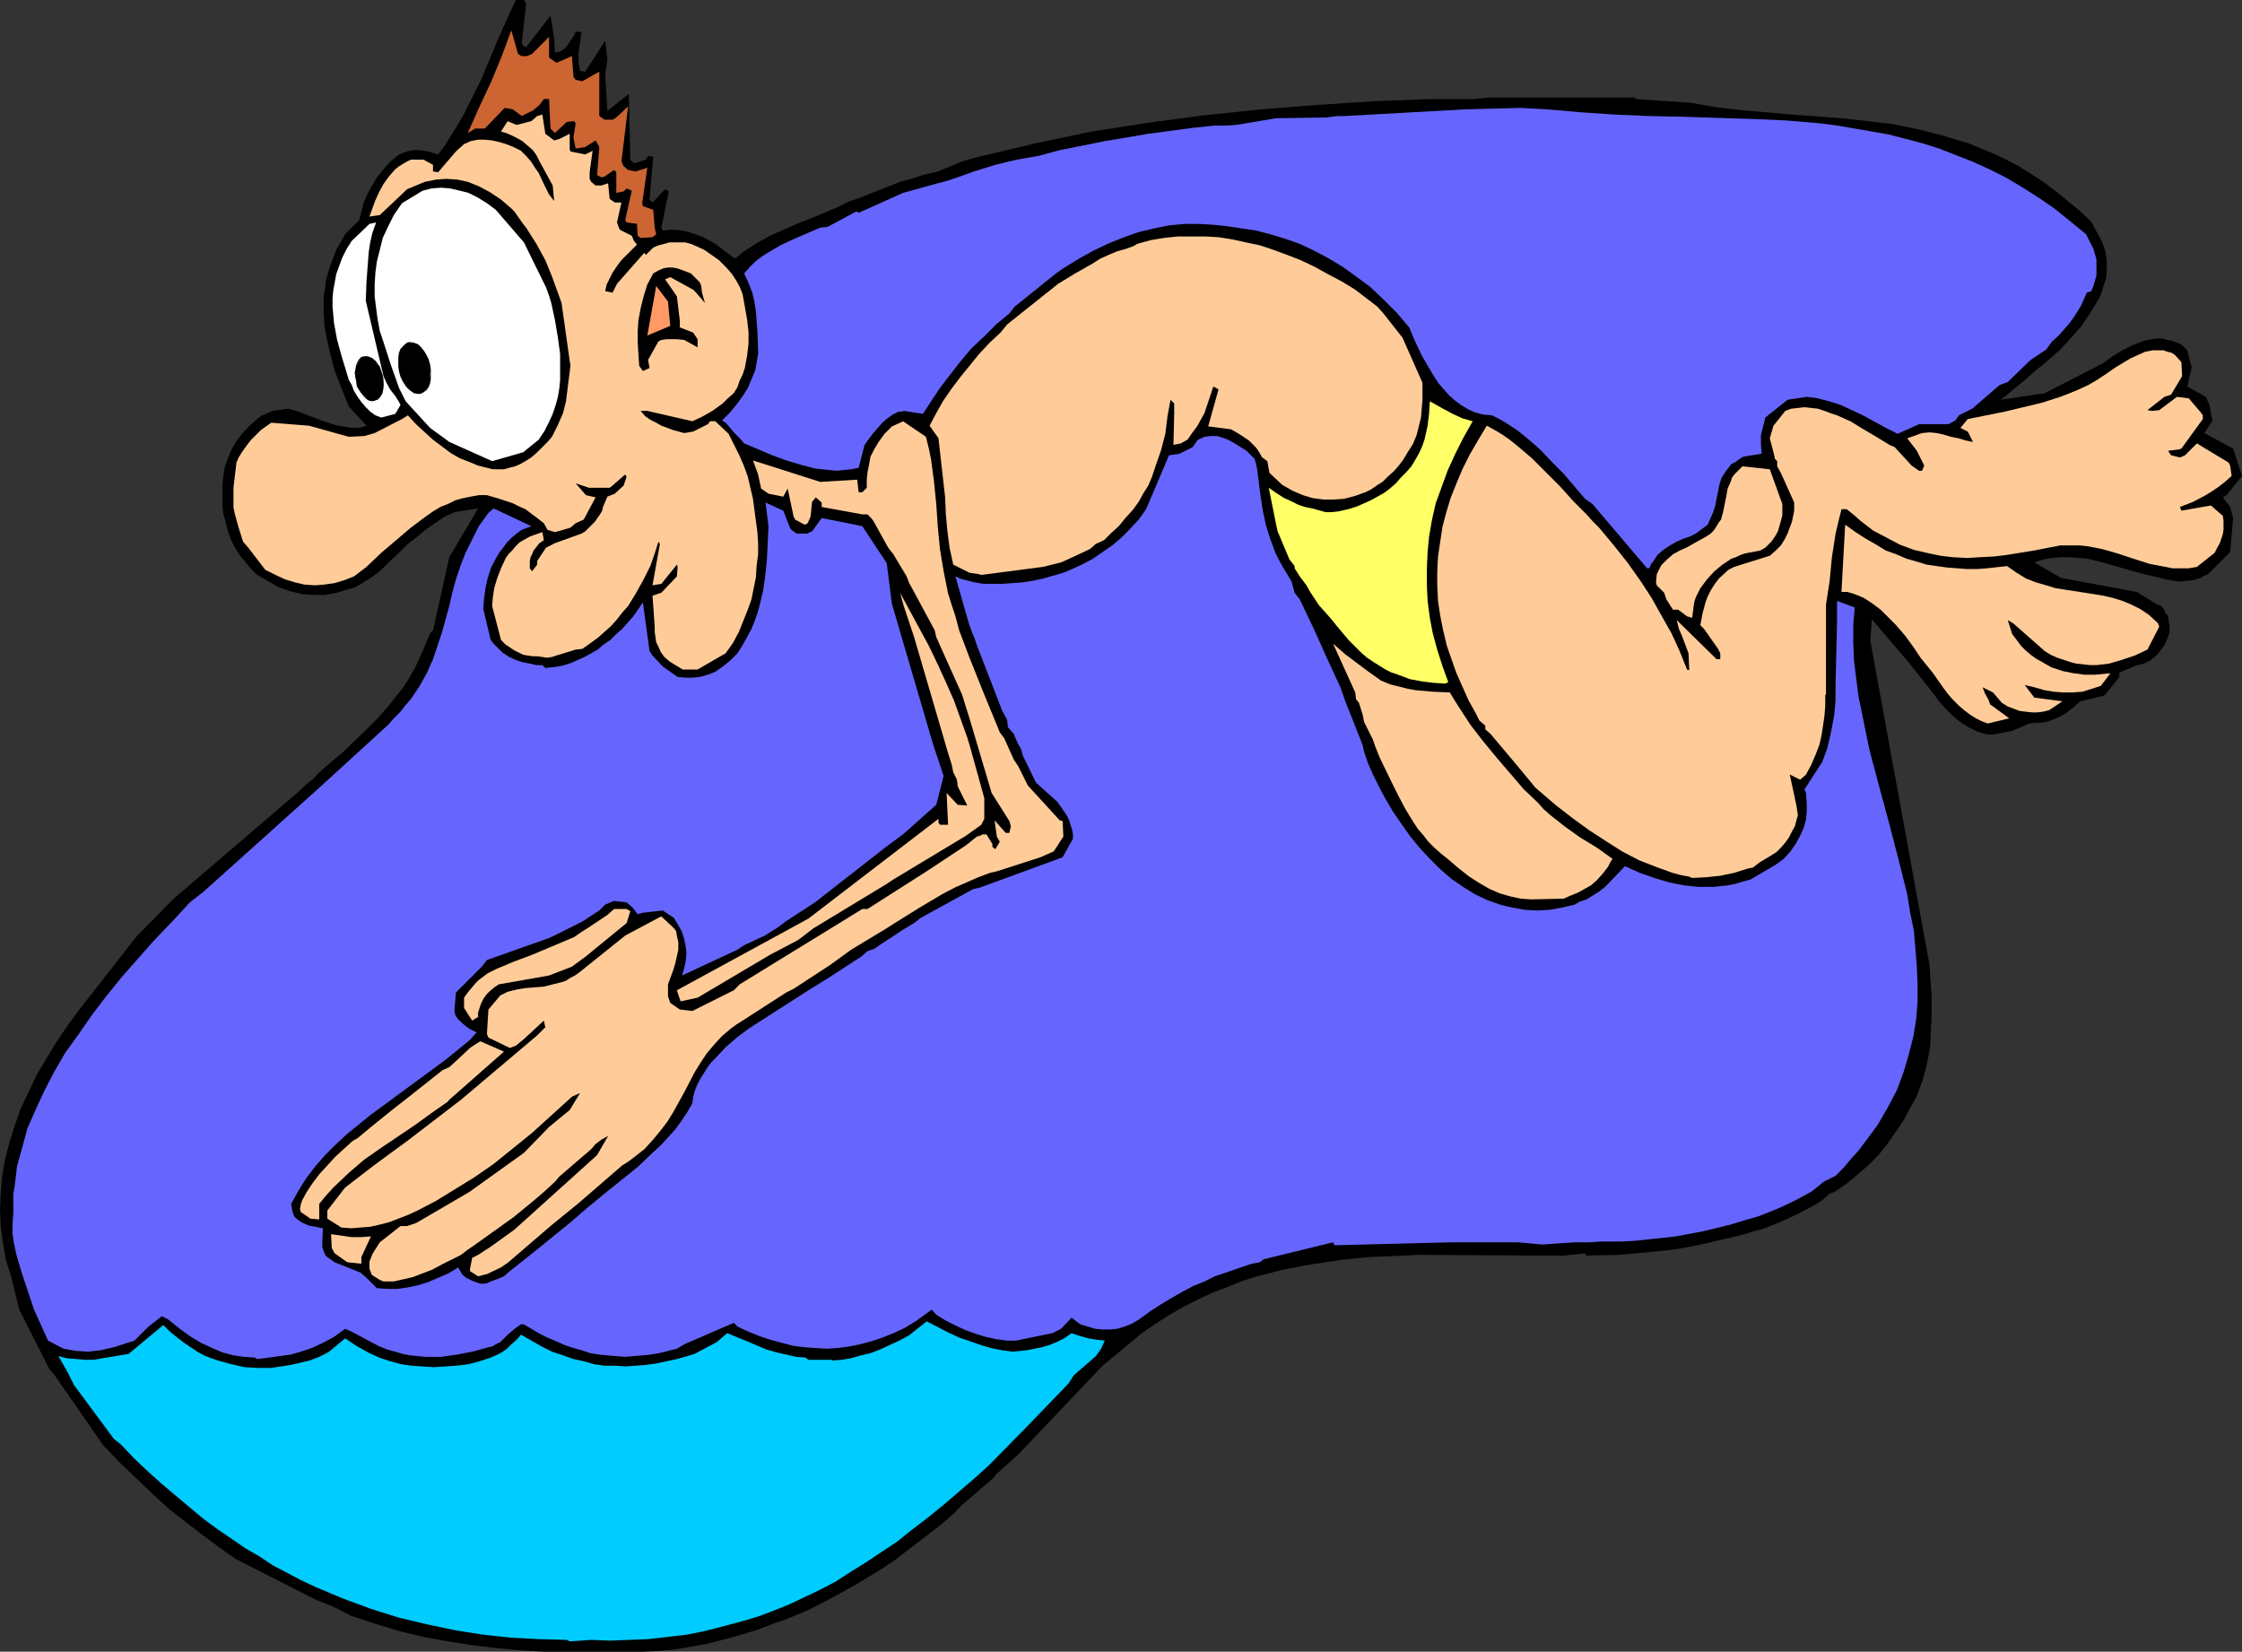<?xml version="1.0" encoding="UTF-8" standalone="no"?>
<svg
   version="1.0"
   width="129.724mm"
   height="95.564mm"
   id="svg25"
   sodipodi:docname="Diver 12.wmf"
   xmlns:inkscape="http://www.inkscape.org/namespaces/inkscape"
   xmlns:sodipodi="http://sodipodi.sourceforge.net/DTD/sodipodi-0.dtd"
   xmlns="http://www.w3.org/2000/svg"
   xmlns:svg="http://www.w3.org/2000/svg">
  <rect width="100%" height="100%" fill="#333333" stroke="none"/>
  <sodipodi:namedview
     id="namedview25"
     pagecolor="#ffffff"
     bordercolor="#000000"
     borderopacity="0.25"
     inkscape:showpageshadow="2"
     inkscape:pageopacity="0.0"
     inkscape:pagecheckerboard="0"
     inkscape:deskcolor="#d1d1d1"
     inkscape:document-units="mm" />
  <defs
     id="defs1">
    <pattern
       id="WMFhbasepattern"
       patternUnits="userSpaceOnUse"
       width="6"
       height="6"
       x="0"
       y="0" />
  </defs>
  <path
     style="fill:#000000;fill-opacity:1;fill-rule:evenodd;stroke:none"
     d="m 118.937,361.185 -5.333,-0.323 -5.171,-0.485 -5.333,-0.646 -5.171,-0.808 -5.333,-0.97 -5.333,-1.293 -5.333,-1.616 -5.333,-1.778 -3.717,-1.939 -3.717,-1.454 -17.776,-9.05 -3.394,-2.424 -3.717,-2.747 -3.555,-2.747 -3.717,-2.909 -3.555,-3.232 -3.555,-3.394 -3.717,-3.555 -3.555,-3.717 L 11.958,300.745 10.827,299.452 4.202,286.362 2.424,279.09 1.293,275.535 0.646,271.818 0.162,268.101 0,264.546 l 0.162,-3.717 0.323,-3.717 0.646,-3.717 0.97,-3.717 1.131,-3.555 1.293,-3.717 1.778,-3.717 1.778,-3.717 2.101,-3.555 2.262,-3.717 2.424,-3.555 2.747,-3.717 12.12,-15.514 8.242,-8.403 26.987,-23.109 2.262,-2.101 1.293,-0.97 1.131,-1.293 2.586,-2.262 2.747,-2.262 5.171,-5.01 2.586,-2.586 2.262,-2.586 1.616,-2.101 1.616,-1.939 1.293,-2.101 1.131,-1.939 0.97,-2.101 0.808,-1.778 1.616,-3.878 0.646,-0.646 3.555,-15.999 6.302,-10.666 -5.171,0.808 -2.101,0.97 -1.939,1.293 -2.101,1.454 -1.939,1.616 -2.101,1.616 -1.939,1.939 -2.101,1.939 -2.101,2.101 -1.778,1.293 -1.778,1.131 -1.616,0.97 -0.808,0.323 -0.808,0.162 -2.586,0.808 -2.586,0.485 h -2.586 l -2.424,-0.162 -2.586,-0.646 -2.424,-0.808 -2.586,-1.454 -2.424,-1.454 -1.131,-1.131 -0.808,-0.97 -1.616,-1.939 -1.131,-1.778 -0.97,-1.939 -0.646,-1.939 -0.485,-1.939 -0.485,-1.778 -0.162,-1.939 v -1.939 -2.101 l 0.162,-1.778 0.323,-2.101 0.646,-1.939 0.808,-1.939 1.131,-1.939 1.454,-1.939 1.778,-1.778 1.131,-0.97 0.97,-0.808 2.586,-1.131 3.394,-0.485 2.262,0.646 2.101,0.808 2.101,0.808 2.262,0.808 2.101,0.646 2.101,0.323 1.131,0.162 h 0.97 l 1.131,-0.162 0.97,-0.323 -3.878,-4.202 -3.07,-7.757 -0.808,-3.07 -0.808,-3.394 -0.646,-3.394 -0.162,-3.232 v -3.394 l 0.323,-1.616 0.162,-1.616 0.485,-1.778 0.485,-1.616 0.646,-1.616 0.646,-1.778 0.97,-1.616 0.97,-1.778 3.07,-3.07 0.485,-1.778 0.485,-1.939 0.808,-1.939 0.97,-1.778 1.131,-1.939 1.454,-1.778 1.616,-1.778 1.778,-1.454 1.293,-0.485 0.97,-0.323 1.131,-0.162 h 0.97 l 2.101,0.323 2.101,0.646 1.454,-1.939 1.293,-2.101 2.586,-4.202 2.101,-4.202 2.101,-4.202 3.555,-8.565 1.939,-4.363 L 112.797,0 v 0 h 1.778 l 0.485,0.808 -0.97,8.727 0.323,0.485 0.646,0.323 5.333,-6.949 0.808,5.171 0.162,2.909 0.97,-0.162 0.646,-0.323 0.646,-0.485 0.485,-0.646 0.97,-1.454 0.485,-0.646 0.323,-0.808 h 1.293 l -0.646,4.525 v 2.262 l 0.323,1.778 1.131,0.162 4.363,-6.787 0.485,4.04 -0.485,3.394 0.485,7.919 4.686,-3.717 0.323,14.383 0.808,0.808 2.586,-0.808 0.485,-0.808 1.131,0.162 -0.808,9.373 0.646,0.646 2.747,-2.909 0.808,0.485 -1.616,7.919 0.323,0.646 1.454,-0.162 h 1.293 l 1.616,0.162 1.293,0.323 1.454,0.485 1.454,0.485 1.454,0.808 1.454,0.808 4.04,3.07 h 0.485 l 1.778,-1.454 2.747,-1.778 2.909,-1.616 2.909,-1.293 2.909,-1.293 2.909,-1.131 5.818,-2.424 2.909,-1.454 1.616,-0.485 9.373,-3.717 2.424,-0.646 2.424,-0.808 3.394,-0.808 5.494,-2.262 3.555,-0.97 6.141,-1.454 6.141,-1.454 6.141,-1.293 6.141,-1.293 6.302,-0.97 6.141,-0.97 12.282,-1.616 12.282,-1.293 12.282,-0.97 12.443,-0.808 12.282,-0.485 h 9.534 l 3.394,-0.323 h 2.101 3.878 26.018 v 0.323 l 12.12,0.808 5.494,0.97 5.494,0.646 11.15,0.97 10.989,0.808 5.656,0.646 5.494,0.646 5.494,1.131 5.656,1.454 2.586,0.808 2.747,0.808 2.747,1.131 2.747,1.131 2.747,1.293 2.747,1.454 2.586,1.616 2.747,1.778 2.586,1.939 2.586,2.101 2.747,2.262 2.586,2.424 v 0 l 2.424,4.525 0.646,1.939 0.323,1.939 v 1.939 l -0.162,2.101 -0.646,1.939 -0.646,1.939 -1.131,1.939 -1.293,2.101 -1.778,2.586 -2.262,2.586 -2.424,2.586 -2.586,2.262 -2.747,2.262 -2.586,2.262 -2.586,2.101 -1.131,0.97 -1.293,0.97 9.696,-1.454 12.605,-6.464 2.262,-1.616 2.101,-1.293 2.262,-1.131 2.101,-0.808 1.131,-0.323 1.131,-0.162 0.97,-0.162 h 1.131 l 1.131,0.323 0.97,0.162 1.293,0.485 0.97,0.485 1.131,1.131 0.323,1.454 0.646,2.262 -0.97,4.202 4.04,2.262 0.808,1.778 0.323,1.778 0.323,1.616 -1.778,2.747 6.302,3.394 1.939,5.979 -3.394,4.202 -0.808,0.485 1.616,2.101 0.646,2.424 -0.646,7.434 -4.848,4.848 -0.808,0.323 -0.808,0.485 -1.616,0.485 -1.616,0.162 -1.454,0.162 -2.101,-0.323 -2.101,-0.485 -4.04,-0.97 -4.04,-1.131 -3.878,-1.131 -3.878,-0.97 -1.939,-0.162 -1.939,-0.162 h -1.939 l -1.939,0.162 -1.939,0.323 -1.939,0.646 5.818,3.394 16.645,3.07 4.363,2.747 0.485,0.162 0.485,0.162 0.485,0.646 0.323,0.808 0.323,0.323 0.323,0.485 0.323,2.262 v 1.293 l -0.485,1.293 -0.646,1.454 -0.97,1.293 -0.97,1.131 -1.293,0.97 -1.293,0.646 -1.454,0.323 -3.878,1.616 v 0.97 l -3.07,3.878 -0.646,0.323 -1.454,0.323 -3.394,0.808 -1.454,1.293 -1.454,1.131 -1.293,0.808 -1.454,0.646 -1.293,0.485 -1.454,0.323 h -1.293 l -1.454,0.162 -3.717,1.616 -4.202,0.808 h -0.808 l -0.97,-0.162 -1.616,-0.485 -1.939,-0.97 -1.616,-0.97 -1.778,-1.454 -1.454,-1.454 -1.616,-1.778 -1.293,-1.778 -5.656,-7.111 -7.757,-9.05 -0.323,4.687 12.928,70.783 0.485,7.111 v 3.717 l -0.162,3.555 -0.162,3.555 -0.646,3.555 -0.97,3.717 -0.646,1.778 -0.646,1.778 -1.454,2.586 -1.454,2.747 -1.778,2.586 -1.778,2.586 -1.939,2.424 -2.262,2.262 -2.424,2.101 -2.586,2.101 -2.424,1.616 -0.97,0.323 -1.616,1.454 -1.778,1.131 -3.717,1.939 -3.878,1.778 -3.717,1.454 -1.939,0.485 -1.939,0.646 -3.394,0.808 -3.394,0.808 -3.555,0.808 -3.394,0.646 -3.394,0.485 -3.394,0.323 -3.394,0.323 -3.394,0.323 -7.434,0.162 -0.162,-0.485 -4.686,0.485 h -4.363 l -27.149,-0.162 -11.312,0.485 -6.141,0.646 -6.302,0.97 -6.141,1.131 -3.07,0.808 -3.07,0.808 -3.07,0.97 -3.07,1.293 -3.07,1.131 -3.07,1.454 -3.232,1.616 -3.07,1.778 -3.07,1.939 -3.07,2.101 -8.565,7.111 -18.422,19.392 -4.686,4.202 -0.97,1.131 -6.949,5.979 -1.131,1.293 -3.394,2.909 -9.858,7.595 -2.909,1.939 -5.333,3.232 -5.494,3.07 -5.333,2.747 -2.747,1.131 -2.747,1.131 -1.616,0.485 -3.717,1.454 -3.717,1.131 -3.555,0.97 -3.717,0.97 -3.555,0.646 -3.717,0.646 -3.555,0.323 -3.555,0.162 h -7.595 -3.555 -2.424 z"
     id="path1" />
  <path
     style="fill:#00ccff;fill-opacity:1;fill-rule:evenodd;stroke:none"
     d="m 123.947,358.599 -6.141,-0.162 -6.141,-0.323 -5.979,-0.646 -6.141,-0.97 -6.141,-1.293 -6.141,-1.454 -6.141,-1.939 -6.141,-2.262 -3.07,-1.293 -3.07,-1.293 -3.07,-1.454 -3.07,-1.616 -3.07,-1.616 -2.909,-1.939 -3.07,-1.778 -3.07,-2.101 -3.07,-2.101 -3.07,-2.262 -2.909,-2.424 -3.07,-2.586 -3.07,-2.586 -3.07,-2.747 -3.07,-2.909 -2.909,-3.07 -1.454,-1.131 -8.726,-11.797 -1.454,-2.909 -1.939,-3.394 1.939,0.485 2.101,0.162 1.778,0.162 h 1.939 l 1.778,-0.323 1.939,-0.323 3.878,-0.646 7.595,-6.303 1.454,1.454 1.616,1.293 1.454,1.131 1.454,0.97 1.454,0.97 1.454,0.808 1.616,0.646 1.454,0.485 2.909,0.808 2.909,0.646 2.909,0.162 h 2.909 l 4.202,-0.646 2.101,-0.485 2.101,-0.485 2.101,-0.808 1.939,-0.97 1.778,-1.454 0.97,-0.808 0.97,-0.808 2.424,1.616 2.586,1.454 2.424,1.131 2.424,0.808 2.424,0.646 2.262,0.323 2.424,0.162 2.424,0.162 5.01,-0.323 2.586,-0.323 2.424,-0.646 2.424,-0.808 1.131,-0.485 1.293,-0.646 1.131,-0.808 0.97,-0.97 1.131,-0.97 0.97,-1.131 2.262,1.293 2.262,1.293 2.262,1.131 2.424,0.808 2.262,0.808 2.262,0.485 2.262,0.646 2.262,0.323 h 2.424 l 2.101,0.162 2.262,-0.162 2.262,-0.162 2.262,-0.323 2.262,-0.485 2.262,-0.485 2.262,-0.646 1.616,-0.485 4.848,-2.586 2.262,-1.939 4.363,1.778 4.202,1.778 2.262,0.646 2.101,0.485 2.101,0.485 2.101,0.162 0.646,0.485 h 5.171 v 0.162 l 2.101,-0.162 1.939,-0.323 2.262,-0.646 2.101,-0.485 2.101,-0.808 2.101,-0.97 2.101,-0.97 2.101,-1.131 3.878,-3.07 4.686,2.424 2.424,1.131 2.424,0.808 2.262,0.808 2.262,0.646 2.262,0.485 2.424,0.323 3.232,-0.323 1.616,-0.323 1.616,-0.323 1.616,-0.485 1.616,-0.646 1.616,-0.808 1.616,-1.131 1.939,0.646 1.778,0.485 1.939,0.323 1.616,0.162 -0.808,1.778 -1.131,1.616 -4.848,4.202 -1.131,1.778 -8.888,9.211 -8.403,8.565 -3.394,3.07 -3.394,2.909 -3.394,2.909 -3.394,2.747 -3.394,2.586 -3.232,2.586 -3.394,2.262 -3.394,2.262 -3.394,2.101 -3.232,2.101 -3.394,1.778 -3.394,1.616 -3.394,1.616 -3.232,1.293 -3.394,1.293 -3.232,0.97 -4.202,1.131 -4.363,1.131 -4.04,0.808 -4.202,0.485 -4.202,0.485 -4.202,0.162 -4.04,0.162 -4.202,-0.162 -4.686,0.323 z"
     id="path2" />
  <path
     style="fill:#6666ff;fill-opacity:1;fill-rule:evenodd;stroke:none"
     d="m 55.752,296.867 -2.424,-0.162 -2.262,-0.323 -2.424,-0.646 -2.262,-0.97 -2.424,-1.131 -2.424,-1.454 -2.424,-1.778 -2.424,-1.939 -1.293,-0.646 -2.909,2.262 -3.07,3.07 -4.525,1.454 -1.454,0.323 -1.293,0.323 -1.454,0.162 -1.293,0.162 -2.747,-0.162 -2.747,-0.485 -3.394,-1.778 -3.07,-6.787 -1.131,-3.394 -1.454,-4.363 -0.646,-2.101 -0.646,-2.262 -0.485,-2.262 -0.323,-2.101 v -2.262 l 0.162,-2.424 v -1.939 -2.101 l 0.323,-1.939 0.485,-4.202 1.131,-4.04 1.131,-4.202 1.778,-4.04 1.939,-4.202 2.101,-4.04 2.424,-4.202 2.909,-4.04 2.909,-4.202 3.07,-4.04 3.394,-4.202 3.555,-4.04 3.717,-4.202 3.878,-4.04 3.878,-4.202 2.909,-2.262 25.371,-22.786 15.029,-13.736 1.293,-1.454 1.454,-1.454 1.131,-1.454 1.131,-1.293 1.939,-2.909 1.616,-2.909 1.293,-2.909 0.97,-2.909 0.97,-2.909 0.808,-2.909 0.808,-2.909 0.646,-2.909 0.808,-2.909 0.97,-2.909 1.131,-2.909 1.454,-2.909 1.454,-2.909 2.101,-2.909 1.131,-0.97 8.242,3.878 -2.101,0.808 -1.131,0.808 -1.131,0.97 -0.97,0.97 -0.808,1.131 -0.808,0.97 -0.646,1.131 -1.131,2.101 -0.808,2.424 -0.485,2.262 -0.323,2.262 -0.162,2.262 1.616,6.787 0.646,0.808 0.646,0.646 1.293,1.293 1.454,0.97 1.454,0.646 1.454,0.485 1.616,0.323 1.454,0.323 h 1.293 l 0.646,0.646 1.293,-0.162 1.454,-0.162 1.454,-0.323 1.454,-0.485 1.454,-0.646 1.454,-0.646 1.454,-0.808 1.454,-0.808 1.293,-1.131 1.454,-0.97 1.293,-1.293 1.293,-1.131 1.293,-1.454 1.131,-1.293 1.131,-1.616 0.97,-1.454 1.454,10.666 0.646,0.97 2.262,2.424 3.232,2.262 1.616,0.162 h 1.616 l 1.616,-0.162 1.778,-0.485 1.616,-0.646 1.616,-1.131 1.616,-1.293 1.616,-1.616 1.131,-1.778 0.97,-1.778 0.97,-1.778 0.646,-1.616 0.646,-1.778 0.485,-1.778 0.808,-3.394 0.485,-3.555 0.323,-3.394 0.323,-6.949 -0.646,-5.171 3.878,1.778 1.454,3.717 0.323,0.485 1.131,0.808 h 2.424 l 0.485,-0.323 0.485,-0.162 2.101,-2.909 8.888,1.778 5.333,8.08 1.131,8.888 8.242,28.119 0.808,2.747 2.101,6.303 0.162,0.485 -1.616,6.303 -7.272,6.464 -3.717,2.747 -15.514,12.12 -6.464,4.202 -1.454,1.131 -3.07,1.939 -4.525,2.101 -1.454,0.97 -12.12,5.656 0.485,-1.616 0.323,-1.616 0.162,-1.616 -0.162,-1.454 -0.323,-1.616 -0.485,-1.616 -0.808,-1.454 -0.97,-1.616 -2.424,-1.616 -4.363,0.485 -1.131,0.323 -1.131,-1.454 -1.293,-1.131 -2.747,-0.323 -1.939,0.808 -1.293,1.293 -3.717,2.424 -6.141,3.07 -1.454,0.646 -13.251,4.687 -1.131,1.454 -5.656,5.656 -0.323,4.04 0.162,0.808 0.485,0.808 0.485,0.485 0.646,0.646 1.454,1.131 1.616,0.808 -1.616,1.778 -2.586,2.101 -2.586,2.101 -5.494,4.04 -5.494,4.04 -5.494,4.04 -2.586,2.101 -2.586,2.101 -2.424,2.262 -2.262,2.262 -2.262,2.586 -1.939,2.586 -1.616,2.586 -1.616,2.909 0.323,1.778 0.162,0.485 0.323,0.646 0.808,0.646 0.646,0.485 0.808,0.323 0.646,0.323 1.616,0.323 1.616,0.323 -0.162,4.04 0.646,1.778 0.485,0.485 1.616,1.131 5.656,2.262 1.293,1.131 2.262,2.262 2.262,0.162 h 2.262 l 2.262,-0.323 2.262,-0.485 2.101,-0.646 2.262,-0.97 2.262,-0.97 2.101,-1.293 0.97,1.616 0.808,0.646 1.293,0.646 1.293,0.485 0.646,0.162 h 0.808 l 0.646,-0.162 0.646,-0.323 1.778,-0.646 1.131,-0.485 1.293,-1.131 6.302,-5.01 6.949,-5.656 3.555,-3.07 3.717,-3.07 7.434,-5.979 3.394,-3.232 1.778,-1.616 1.454,-1.616 1.616,-1.778 1.293,-1.778 1.293,-1.939 1.131,-1.939 0.162,-1.293 0.323,-1.293 0.485,-1.293 0.646,-1.293 0.808,-1.293 0.808,-1.293 0.808,-1.131 1.131,-1.131 2.101,-2.262 2.424,-2.101 2.586,-1.939 2.747,-1.778 10.342,-6.626 4.686,-2.909 6.949,-4.525 1.293,-1.131 1.454,-0.485 1.616,-1.131 3.232,-2.101 1.454,-0.97 2.424,-1.454 1.454,-1.131 11.474,-6.303 1.454,-0.323 18.099,-6.626 2.262,-4.04 v -0.97 l -0.162,-0.97 -0.323,-0.97 -0.323,-1.131 -0.485,-0.97 -0.646,-0.97 -1.454,-2.101 -4.686,-4.202 -2.909,-5.979 -0.323,-1.293 -0.808,-1.454 -0.646,-1.454 -0.162,-0.485 -1.293,-1.454 -0.162,-1.616 -1.131,-2.101 -5.494,-14.221 -0.485,-1.454 -0.485,-1.131 -0.646,-1.778 -0.485,-1.616 -2.586,-9.05 1.131,0.485 1.131,0.323 1.939,0.485 1.939,0.323 h 1.778 2.262 l 2.262,-0.162 2.101,-0.162 2.262,-0.323 2.262,-0.485 2.262,-0.646 2.262,-0.646 2.262,-0.97 2.101,-0.97 2.101,-1.131 2.101,-1.454 2.101,-1.454 1.939,-1.616 1.939,-1.939 1.939,-2.101 1.616,-2.262 5.01,-11.797 2.262,-0.323 2.909,-1.454 1.131,-1.616 1.454,-0.646 1.293,-0.162 h 1.454 l 1.131,0.323 1.293,0.485 1.454,0.808 1.293,0.808 1.293,0.808 1.778,1.778 0.485,1.939 0.808,6.303 0.485,3.07 0.646,3.07 0.97,3.07 1.131,3.07 0.808,1.616 0.808,1.454 0.97,1.616 0.97,1.616 0.646,2.424 1.131,1.454 3.07,6.464 2.909,6.464 2.909,6.303 1.131,3.232 1.293,3.232 2.424,6.141 0.323,1.454 0.808,2.424 1.131,2.586 1.293,2.586 1.454,2.747 1.616,2.747 1.778,2.586 1.939,2.747 2.101,2.586 2.262,2.424 2.262,2.262 2.424,2.101 2.586,1.778 2.586,1.616 2.747,1.293 2.747,0.97 1.293,0.323 1.454,0.323 2.586,0.485 2.747,0.162 2.747,-0.162 2.747,-0.485 2.747,-0.646 1.131,-0.646 1.454,-0.485 1.293,-0.808 1.293,-0.808 1.293,-0.97 1.131,-1.131 3.394,-3.555 3.232,1.454 3.232,1.131 3.232,0.97 3.232,0.646 3.232,0.323 h 3.232 l 3.07,-0.323 1.616,-0.323 1.616,-0.485 1.778,-0.485 5.494,-3.232 1.778,-1.293 1.454,-1.616 1.131,-1.616 0.97,-1.778 0.808,-1.778 0.485,-1.778 0.162,-1.778 v -1.778 l -0.162,-2.262 -0.323,-0.808 3.878,-5.979 1.131,-3.07 0.808,-3.555 0.646,-3.394 0.323,-3.394 v -3.394 l 0.162,-6.787 0.162,-6.787 v -4.848 l 3.878,1.454 -0.323,3.717 v 4.04 l 0.162,3.878 0.485,3.878 0.485,3.878 0.808,3.878 0.808,4.04 0.808,3.878 2.101,7.919 2.101,7.757 2.101,8.08 1.939,7.757 0.646,4.04 0.808,3.878 0.323,3.878 0.323,4.04 0.162,3.878 v 3.878 l -0.323,3.878 -0.646,3.878 -0.97,3.717 -1.131,3.878 -1.454,3.878 -1.939,3.717 -1.131,1.939 -1.131,1.939 -1.293,1.778 -1.454,1.939 -1.454,1.939 -1.616,1.778 -1.616,1.939 -1.778,1.778 -2.586,1.293 -2.586,2.101 -3.555,1.939 -3.394,1.616 -3.555,1.454 -1.778,0.646 -1.778,0.485 -3.717,1.131 -5.979,1.454 -5.979,1.131 -5.979,0.646 -3.07,0.323 -3.07,0.162 h -2.747 -1.616 l -2.586,0.162 h -3.07 l -7.11,0.485 -5.333,-0.485 h -2.909 -1.778 -9.696 l -25.694,0.646 -0.323,-0.646 -15.19,3.717 -0.808,0.646 -1.778,0.323 -2.424,0.808 -3.232,1.131 -2.424,0.808 -2.262,1.131 -2.424,0.97 -2.424,1.293 -2.262,1.293 -2.424,1.454 -2.262,1.454 -2.424,1.778 -1.616,0.97 -1.616,0.646 -1.616,0.485 -1.616,0.162 h -1.616 l -1.616,-0.162 -1.616,-0.485 -1.616,-0.485 -1.939,-1.454 -2.262,2.424 -1.939,0.97 -7.918,1.616 h -2.101 l -2.262,-0.323 -2.262,-0.485 -2.101,-0.646 -2.262,-0.808 -2.101,-0.97 -2.262,-1.131 -2.101,-1.293 -0.97,-1.131 -3.555,2.586 -2.424,1.454 -2.424,1.131 -2.424,0.97 -2.424,0.808 -2.424,0.646 -2.424,0.485 -2.424,0.323 -2.424,0.162 -2.586,-0.162 -2.424,-0.162 -2.424,-0.323 -2.424,-0.646 -2.424,-0.646 -2.424,-0.808 -2.424,-0.97 -2.424,-1.131 -0.808,-0.808 -10.827,4.687 -1.616,0.97 -1.939,0.485 -1.939,0.485 -1.939,0.323 -1.778,0.162 -1.939,0.162 -1.778,0.162 -1.939,-0.162 -1.939,-0.162 -1.778,-0.162 -1.939,-0.323 -1.939,-0.646 -1.778,-0.485 -1.939,-0.646 -1.778,-0.808 -1.939,-0.808 -1.939,-0.97 -3.232,-1.939 h -0.646 l -0.97,0.646 -0.97,0.808 -0.97,0.808 -0.808,0.808 -0.808,0.808 -0.97,0.485 -0.808,0.485 -0.808,0.162 -3.555,0.97 -3.394,0.646 -3.394,0.485 h -3.394 l -1.616,-0.162 -1.778,-0.162 -1.616,-0.323 -1.616,-0.485 -1.778,-0.485 -1.616,-0.646 -1.616,-0.808 -1.778,-0.97 -2.747,-1.454 -1.454,-0.646 -1.293,0.97 -1.131,0.808 -2.424,1.293 -2.424,1.131 -2.424,0.808 -2.262,0.646 -2.424,0.323 -4.848,0.646 z"
     id="path3" />
  <path
     style="fill:#ffcc99;fill-opacity:1;fill-rule:evenodd;stroke:none"
     d="m 83.062,279.898 -1.778,-1.131 -0.162,-0.485 -0.323,-0.808 v -0.97 -0.646 l 0.323,-0.808 0.323,-0.808 0.485,-0.808 1.131,-1.778 4.525,-3.555 h 1.454 l 1.939,-0.646 11.635,-6.787 11.958,-8.565 5.494,-5.656 4.525,-3.717 2.262,-3.717 -1.778,0.808 -8.726,7.919 -8.403,6.787 -4.202,2.909 -4.202,2.586 -4.202,2.586 -4.04,2.101 -2.101,0.97 -2.101,0.808 -2.101,0.808 -1.939,0.485 -2.101,0.485 -2.101,0.162 -2.101,0.162 -2.101,-0.162 -3.07,-1.939 v -1.778 l 3.878,-5.01 6.302,-4.848 3.07,-2.262 4.202,-3.07 11.797,-9.05 16.645,-14.06 1.778,-1.778 -0.323,-1.454 -4.363,4.04 -1.778,1.454 -1.293,0.485 -4.686,-2.262 -0.323,-0.808 0.323,-5.333 2.586,-3.07 1.616,-0.808 1.939,-0.485 1.939,-0.323 4.04,-0.323 1.939,-0.485 1.939,-0.485 0.97,-0.323 0.97,-0.646 0.97,-0.485 1.131,-0.808 9.858,-7.919 7.272,-3.878 0.646,-0.323 2.747,2.586 0.485,0.646 0.162,0.97 0.323,1.454 v 1.616 l -0.323,1.454 -0.323,1.454 -0.485,1.616 -1.131,3.07 v 2.586 l 0.485,1.454 2.101,1.454 2.747,0.323 9.05,-4.525 1.293,-1.293 6.302,-3.878 20.523,-12.605 h 1.131 l 12.928,-8.242 8.565,-5.656 2.424,-1.939 0.646,-0.162 0.646,-0.323 h 0.808 l 1.293,2.101 v 0.646 l 0.646,0.485 0.97,-1.616 -0.646,-1.131 -0.485,-3.555 2.424,2.747 h 0.808 l 0.323,-1.454 -0.323,-1.131 -3.878,-6.141 -4.848,-16.322 -1.616,-5.171 -5.656,-12.605 -0.323,-1.454 -5.656,-10.504 -0.485,-1.293 -2.909,-4.848 -1.131,-1.454 -3.232,-5.818 -0.485,-0.646 -0.808,-0.808 h -1.131 l -8.888,-1.616 v -0.97 l -1.293,-1.131 -0.808,0.97 -0.323,3.232 -0.646,1.454 -0.646,0.323 -2.101,-1.131 -0.323,-0.646 -1.293,-6.141 -0.97,1.778 -3.232,-0.646 -1.616,-1.131 -0.646,-3.07 -1.131,-3.07 14.706,4.687 8.08,-0.485 0.323,2.747 h 0.808 l 0.97,-0.97 V 104.881 l 0.162,-1.616 0.323,-1.616 0.323,-1.778 0.808,-1.616 0.97,-1.616 1.293,-1.778 0.808,-0.808 0.808,-0.808 1.778,-0.808 0.646,-0.323 5.01,3.394 0.646,2.586 0.485,2.424 0.646,4.848 0.485,4.848 0.323,4.848 0.485,5.01 0.808,4.848 0.485,2.424 0.485,2.424 0.808,2.586 0.808,2.424 0.808,3.07 2.262,5.979 2.909,7.272 3.717,9.05 0.97,1.293 2.101,4.687 0.97,1.454 2.101,4.202 6.949,7.595 0.646,0.162 0.162,3.394 -2.101,3.232 -2.909,1.293 -9.534,3.07 -1.454,0.323 -2.586,0.97 -2.586,1.131 -2.586,1.131 -2.747,1.454 -5.171,3.07 -5.171,3.232 -1.778,1.131 -7.757,4.687 -4.686,3.394 -7.918,5.171 -1.616,0.808 -9.534,6.141 -1.293,0.808 -1.131,0.808 -2.101,1.778 -1.778,1.939 -1.616,1.939 -1.293,1.939 -1.293,2.101 -2.262,4.363 -2.424,4.363 -1.293,2.101 -1.616,2.101 -1.616,1.939 -1.778,1.939 -2.262,1.778 -1.293,0.97 -1.293,0.808 -9.534,8.242 -6.141,5.01 -9.211,7.919 -1.616,1.131 -3.07,1.454 -1.939,0.485 -1.778,-1.131 v -0.485 l 0.485,-2.424 1.293,-0.646 2.747,-1.778 5.171,-3.717 14.706,-13.252 3.394,-3.07 2.424,-4.202 -1.454,0.808 -1.293,0.97 -0.97,1.131 -6.949,5.979 -0.97,1.131 -2.262,2.101 -2.262,1.939 -4.525,3.717 -4.525,3.232 -4.525,3.232 -0.97,0.646 -1.454,1.131 -4.202,2.101 -2.101,1.131 -2.101,0.808 -2.101,0.808 -2.101,0.485 -2.101,0.485 h -2.262 z"
     id="path4" />
  <path
     style="fill:#ffcc99;fill-opacity:1;fill-rule:evenodd;stroke:none"
     d="m 75.952,276.02 -2.747,-1.939 -0.646,-1.131 -0.162,-3.07 2.262,0.323 2.262,0.323 h 2.101 l 2.101,-0.162 -2.101,4.525 v 1.454 z"
     id="path5" />
  <path
     style="fill:#ffcc99;fill-opacity:1;fill-rule:evenodd;stroke:none"
     d="m 67.872,266.485 -2.101,-1.454 -0.162,-0.646 0.162,-0.97 0.323,-0.97 0.97,-1.778 1.293,-1.939 1.454,-1.939 1.778,-1.939 1.778,-1.939 3.717,-3.394 1.131,-0.646 2.909,-2.424 5.01,-4.04 2.909,-2.262 3.878,-3.07 3.878,-3.07 1.454,-0.646 1.778,-1.616 2.747,-2.586 1.454,-0.97 0.808,-0.485 5.171,2.262 -12.12,10.666 v 0.162 l -3.717,2.586 -3.555,2.586 -7.434,5.01 -3.717,2.586 -3.394,2.909 -3.394,3.232 -1.616,1.778 -1.454,1.778 v 3.394 z"
     id="path6" />
  <path
     style="fill:#ffcc99;fill-opacity:1;fill-rule:evenodd;stroke:none"
     d="m 103.262,223.175 -1.778,-2.747 v -2.262 l 0.808,-1.131 0.808,-0.97 0.808,-0.97 0.808,-0.808 1.939,-1.454 1.939,-0.97 1.939,-0.808 1.939,-0.808 3.878,-1.454 9.211,-3.878 1.616,-1.131 1.293,-0.808 4.363,-2.909 1.454,-1.293 h 2.747 l 0.808,0.485 -0.808,2.586 -8.888,7.272 -3.07,2.262 -5.01,1.939 -10.989,1.939 -0.97,0.646 -0.97,0.808 -0.808,0.808 -0.646,0.97 -0.485,0.97 -0.323,0.97 -0.323,0.97 v 0.97 z"
     id="path7" />
  <path
     style="fill:#ffcc99;fill-opacity:1;fill-rule:evenodd;stroke:none"
     d="m 148.833,218.973 -0.808,-2.424 28.765,-15.676 28.442,-21.817 v 0.808 l 0.323,0.485 h 1.778 l -0.323,-6.949 2.424,2.586 2.101,0.162 -2.101,-4.202 -0.162,-1.454 -0.808,-1.616 -0.323,-1.616 -0.808,-2.586 -7.434,-25.372 -2.262,-6.787 -0.808,-2.909 4.202,7.757 2.101,3.878 1.939,4.04 1.778,3.878 1.778,4.04 1.454,4.04 1.454,4.04 0.808,2.747 2.909,10.504 v 4.525 l -0.646,1.293 -3.394,2.424 -15.837,9.535 -1.454,0.97 -15.998,9.696 -3.394,2.586 -6.141,3.232 -15.837,9.373 z"
     id="path8" />
  <path
     style="fill:#ffcc99;fill-opacity:1;fill-rule:evenodd;stroke:none"
     d="m 334.835,196.672 -2.262,-0.162 -2.262,-0.485 -2.262,-0.646 -2.262,-0.97 -2.262,-1.293 -2.262,-1.454 -2.262,-1.778 -2.262,-1.939 -1.616,-1.293 -1.454,-1.293 -1.293,-1.293 -1.131,-1.454 -1.131,-1.293 -0.97,-1.454 -1.778,-2.909 -1.454,-2.747 -1.454,-2.909 -2.747,-5.656 -0.97,-2.424 -0.485,-1.454 -1.939,-3.878 -0.323,-1.616 -0.808,-2.586 -0.646,-0.808 -0.162,-1.454 -4.848,-10.666 2.586,2.262 2.586,1.939 2.586,1.939 2.747,1.939 1.939,0.808 1.939,0.485 1.939,0.485 1.778,0.323 3.717,0.323 3.717,0.162 0.97,1.616 1.131,1.778 2.424,3.717 2.747,3.555 3.07,3.717 2.909,3.394 2.909,3.394 3.07,2.909 1.293,1.454 1.454,1.293 1.454,1.131 1.616,1.293 3.394,2.424 3.717,2.262 3.394,2.424 -0.485,0.808 -0.485,0.97 -1.131,1.454 -1.293,1.454 -1.293,1.131 -1.454,0.808 -1.454,0.808 -1.616,0.646 -1.454,0.646 z"
     id="path9" />
  <path
     style="fill:#ffcc99;fill-opacity:1;fill-rule:evenodd;stroke:none"
     d="m 369.256,191.662 -1.778,-0.323 -1.778,-0.485 -1.778,-0.646 -1.778,-0.646 -3.717,-1.454 -3.717,-1.939 -3.555,-2.262 -3.717,-2.424 -3.555,-2.586 -3.555,-2.747 -4.525,-3.878 -3.07,-3.717 -0.808,-0.97 -5.979,-7.111 -1.131,-0.97 v -0.808 l -1.293,-1.131 -0.808,-1.616 -1.616,-2.909 -1.293,-2.909 -1.293,-2.909 -0.97,-2.747 -1.131,-3.232 -0.808,-3.394 -0.646,-3.232 -0.485,-3.232 -0.162,-3.232 v -3.232 l 0.162,-3.232 0.485,-3.232 0.485,-3.232 0.808,-3.07 0.97,-3.232 1.293,-3.232 1.293,-3.07 1.616,-3.232 1.778,-3.07 1.939,-3.232 1.778,0.97 1.616,0.97 1.616,1.131 1.616,1.293 3.232,2.747 3.07,3.07 3.07,3.07 2.909,3.232 2.909,2.909 1.293,1.454 1.454,1.454 3.232,3.878 3.07,3.878 2.747,3.878 2.424,3.717 2.262,4.04 2.101,3.717 1.778,3.878 1.616,4.04 0.485,0.162 -0.162,-3.717 -1.454,-3.878 -0.646,-1.454 -0.485,-1.939 8.726,8.565 h 0.808 v -1.293 l -0.485,-0.97 -3.07,-4.363 -0.808,-0.808 0.485,-2.586 0.646,-2.424 0.485,-1.293 0.646,-1.293 0.808,-1.293 0.97,-1.293 2.101,-1.939 1.293,-0.646 7.757,-2.424 1.293,-1.131 1.131,-1.131 0.808,-1.293 0.646,-1.293 0.485,-1.293 0.485,-1.293 0.485,-2.424 v -1.778 l -2.909,-6.464 -0.808,-1.454 v -1.131 l -0.485,-0.485 -0.323,-1.454 -0.808,-3.07 0.808,-2.747 2.586,-3.232 1.293,-0.485 1.454,-0.162 1.454,-0.162 1.454,0.162 1.454,0.162 1.454,0.485 1.293,0.485 1.454,0.485 2.909,1.293 2.909,1.778 2.747,1.616 2.909,1.778 1.131,0.485 3.717,4.04 1.616,1.131 h 0.646 l 0.485,-1.131 -1.616,-3.232 -2.101,-2.747 1.454,-0.485 0.808,-0.323 0.97,-0.323 1.616,-0.162 1.616,0.162 1.454,0.323 1.616,0.485 0.808,0.162 0.808,0.162 1.616,0.485 1.616,0.323 -1.131,-2.262 -1.616,-0.808 1.616,-1.939 8.08,-1.616 4.04,-0.97 4.04,-0.97 4.04,-1.293 2.101,-0.808 1.939,-0.808 2.101,-0.97 1.939,-1.131 1.939,-1.293 2.101,-1.454 1.616,-0.97 1.616,-0.97 1.778,-0.808 1.454,-0.646 1.616,-0.323 h 1.616 0.808 l 0.808,0.323 0.808,0.162 0.808,0.485 1.454,1.616 0.162,3.07 -2.424,4.04 -1.454,0.485 -3.717,2.909 0.97,0.162 1.616,-0.162 3.878,-2.909 2.586,0.323 2.747,3.232 0.323,0.485 v 0.808 l -4.686,6.464 -0.485,0.162 -2.424,0.323 0.646,0.97 1.939,0.485 1.131,-0.485 2.586,-2.586 6.949,4.202 0.323,0.646 0.323,2.262 -1.454,1.293 -1.454,1.131 -1.454,0.97 -1.293,0.808 -2.747,1.454 -2.909,1.131 0.323,0.808 6.464,-1.131 2.586,2.262 0.162,0.97 v 1.131 0.97 l -0.162,0.97 -0.323,0.97 -0.323,0.97 -0.646,1.131 -0.485,0.97 -3.878,3.07 -1.778,0.323 h -1.778 -1.778 l -1.616,-0.323 -3.394,-0.646 -3.555,-1.131 -3.394,-1.131 -3.394,-0.97 -1.616,-0.323 -1.778,-0.323 -1.616,-0.162 h -1.778 -2.424 l -5.818,1.131 -5.979,0.97 -2.747,0.323 -3.07,0.162 -2.747,0.162 -3.07,-0.162 -2.747,-0.323 -3.07,-0.646 -2.747,-0.646 -3.07,-1.131 -2.747,-1.454 -3.07,-1.616 -2.747,-2.101 -1.454,-1.293 -1.616,-1.293 h -1.131 l -0.646,2.586 -0.646,2.747 -0.808,5.171 -0.485,5.171 -0.808,5.171 v 19.716 h -0.162 v 2.424 l -0.162,2.101 -0.323,2.262 -0.323,2.101 -0.485,2.101 -0.808,2.101 -0.97,2.262 -1.131,2.101 -1.293,1.131 -2.262,-1.131 1.454,6.787 0.323,2.101 -0.323,1.131 -0.323,1.293 -0.646,1.131 -0.646,1.293 -0.808,1.131 -0.97,1.131 -0.97,0.97 -1.293,0.808 -2.424,1.454 -1.454,1.131 -0.97,0.162 -3.07,0.97 -3.07,0.646 -3.07,0.323 -3.07,0.162 z"
     id="path10" />
  <path
     style="fill:#ffcc99;fill-opacity:1;fill-rule:evenodd;stroke:none"
     d="m 434.704,158.21 -1.293,-0.485 -1.293,-0.646 -1.293,-0.808 -1.293,-0.97 -1.293,-1.131 -1.131,-1.131 -1.131,-1.293 -0.97,-1.293 -2.262,-3.232 -2.747,-3.394 -1.616,-2.424 -1.778,-2.424 -2.101,-2.424 -2.101,-2.101 -1.131,-1.131 -1.293,-0.97 -1.131,-0.808 -1.293,-0.808 -1.131,-0.485 -1.293,-0.485 -1.131,-0.323 h -1.293 l 0.808,-14.706 2.262,1.616 2.262,1.454 2.262,1.293 2.101,1.293 2.262,0.808 2.262,0.97 2.262,0.646 2.101,0.646 2.262,0.323 2.262,0.323 2.262,0.162 2.101,0.162 h 2.262 l 2.101,-0.162 4.363,-0.485 2.101,1.454 2.101,1.293 2.101,0.808 2.262,0.646 2.101,0.646 2.101,0.323 4.202,0.646 4.04,0.646 2.101,0.485 2.101,0.646 1.939,0.808 1.939,0.97 1.939,1.293 1.939,1.778 0.323,0.808 -2.586,5.01 -2.747,1.293 -2.909,0.97 -2.747,0.808 -2.747,0.323 h -1.454 l -1.454,-0.162 -1.454,-0.162 -1.293,-0.323 -1.454,-0.485 -1.454,-0.485 -1.454,-0.646 -1.293,-0.808 -6.787,-5.979 -1.293,-0.808 0.97,3.07 0.97,1.293 0.97,1.293 0.97,0.97 1.131,0.97 1.131,0.808 1.131,0.646 1.131,0.646 1.131,0.646 2.424,0.808 2.424,0.485 2.424,0.323 h 2.262 l 3.394,-0.323 -2.101,2.747 -1.939,0.646 -2.101,0.646 -2.101,0.162 h -2.101 l -2.101,-0.162 -1.939,-0.323 -2.262,-0.646 -2.101,-0.485 2.101,2.747 6.141,0.808 -2.909,1.939 -1.293,0.323 -1.293,0.162 h -1.131 l -1.454,-0.162 -1.293,-0.162 -1.293,-0.485 -1.293,-0.485 -1.293,-0.808 -1.939,-2.262 -2.262,-1.131 0.485,1.293 0.808,1.454 0.323,0.97 4.202,3.07 z"
     id="path11" />
  <path
     style="fill:#ffff66;fill-opacity:1;fill-rule:evenodd;stroke:none"
     d="m 316.089,149.484 -2.586,-0.162 -2.586,-0.323 -2.586,-0.485 -2.586,-0.97 -1.454,-0.485 -1.293,-0.646 -1.293,-0.808 -1.293,-0.808 -1.454,-0.97 -1.293,-1.131 -1.293,-1.293 -1.454,-1.454 -2.586,-3.07 -1.293,-1.616 -1.293,-1.454 -1.293,-1.454 -0.97,-1.454 -0.97,-1.454 -0.808,-1.454 -1.454,-1.939 -1.131,-1.778 v -0.485 l -1.131,-1.454 -2.586,-6.141 -0.323,-1.454 -1.616,-8.08 1.616,1.131 1.778,1.131 1.454,0.646 1.616,0.808 1.454,0.485 1.616,0.323 2.909,0.808 h 1.293 l 1.454,-0.162 1.454,-0.323 1.293,-0.323 1.454,-0.485 1.454,-0.646 1.454,-0.646 1.454,-0.808 1.454,-0.808 1.293,-0.97 1.293,-1.131 1.131,-1.293 1.131,-1.131 1.131,-1.293 0.97,-1.616 0.808,-1.454 0.646,-1.454 0.485,-1.454 0.646,-2.909 0.323,-2.747 0.162,-2.586 1.454,0.808 1.131,0.646 2.424,1.293 2.101,0.97 2.262,0.646 -2.101,3.717 -1.778,3.555 -1.616,3.555 -1.293,3.555 -1.293,3.555 -0.808,3.555 -0.646,3.717 -0.323,3.394 -0.162,3.555 v 3.717 l 0.162,3.394 0.485,3.717 0.646,3.394 0.97,3.555 1.131,3.555 1.293,3.555 z"
     id="path12" />
  <path
     style="fill:#ffcc99;fill-opacity:1;fill-rule:evenodd;stroke:none"
     d="m 150.773,146.413 h -1.454 l -1.616,-0.97 -1.293,-0.808 -1.131,-0.97 -0.808,-1.131 -0.485,-1.131 -0.485,-0.97 -0.162,-1.131 -0.162,-1.131 v -1.131 l -0.485,-6.787 1.939,-0.646 3.394,-3.555 0.162,-2.101 -0.162,-0.485 -3.394,4.202 -1.939,0.323 1.616,-9.05 -0.323,-0.485 -0.808,2.586 -0.97,2.747 -1.454,2.909 -1.616,2.909 -1.778,2.909 -1.293,1.454 -1.131,1.454 -1.293,1.454 -1.454,1.293 -1.454,1.293 -1.778,1.293 -1.616,1.131 -1.454,0.162 -2.101,0.646 -2.101,0.646 -0.97,0.323 -1.131,0.162 -0.97,-0.162 -1.131,-0.162 h -0.97 l -1.131,-0.162 -0.97,-0.162 -0.97,-0.485 -0.97,-0.485 -0.97,-0.646 -0.97,-0.646 -0.97,-0.97 -1.939,-7.434 0.162,-1.939 0.323,-2.101 0.646,-2.101 0.808,-2.101 0.97,-2.101 0.646,-0.97 0.808,-0.808 0.808,-0.97 0.808,-0.808 1.131,-0.646 1.131,-0.646 2.747,-0.97 0.323,1.778 -0.97,0.646 -0.646,0.808 -0.646,0.808 -0.323,0.808 -0.323,0.646 -0.162,0.808 v 1.616 l 0.485,0.646 1.131,-1.454 v -0.808 l 1.939,-2.909 1.939,-0.97 5.818,-2.101 0.808,-0.485 0.646,-0.646 1.454,-1.454 1.131,-1.616 0.485,-0.808 0.162,-0.808 0.97,-2.262 1.616,-0.646 1.939,-1.778 0.646,-1.939 -0.323,-0.485 -2.747,2.424 -0.646,0.485 h -4.525 l -2.909,-0.97 2.262,2.586 2.101,0.485 -2.586,4.848 -1.778,0.808 -1.131,0.97 -2.747,0.808 -0.646,0.162 -1.616,-0.485 -0.808,-1.454 -1.454,-1.131 -1.293,-0.97 -1.293,-0.97 -1.454,-0.646 -1.293,-0.646 -2.909,-0.97 -2.747,-0.808 h -1.778 l -1.778,0.323 -1.616,0.323 -1.778,0.485 -1.616,0.808 -1.616,0.646 -1.616,0.97 -1.616,1.131 -3.232,2.424 -3.232,2.747 -3.232,2.747 -3.232,3.07 -2.747,2.101 -2.101,0.808 -2.101,0.646 -2.262,0.323 -2.101,0.162 -2.262,-0.162 -2.101,-0.485 -2.101,-0.646 -2.101,-0.97 -2.262,-1.131 -3.717,-4.848 -1.131,-1.293 -0.97,-3.07 -0.808,-2.909 -0.323,-1.454 v -1.454 -1.454 -1.454 l 0.646,-5.495 0.485,-1.131 0.808,-1.293 0.808,-1.131 0.97,-1.293 1.131,-1.131 1.131,-1.131 1.131,-0.808 1.131,-0.808 8.242,0.646 8.726,2.424 3.394,-0.162 2.262,-0.646 5.979,-3.07 1.293,-0.808 1.778,1.939 v 0 l 1.939,1.778 1.778,1.616 1.939,1.454 1.939,1.454 1.939,1.131 2.101,0.808 1.939,0.808 1.939,0.485 1.293,0.323 h 1.131 1.293 l 1.131,-0.323 1.293,-0.323 1.131,-0.485 1.131,-0.646 1.293,-0.808 1.293,-1.131 1.131,-1.131 1.131,-1.131 0.97,-1.131 0.646,-1.293 0.646,-1.293 1.131,-2.586 0.646,-2.586 0.323,-2.586 0.323,-2.586 0.323,-2.586 -1.939,-13.736 -0.808,-2.262 -1.293,-3.555 -1.454,-3.555 -1.939,-3.555 -1.131,-1.778 -1.131,-1.778 -0.646,-0.808 -1.939,-2.747 -0.646,-0.646 -1.131,-0.97 -1.131,-0.97 -2.424,-1.616 -2.424,-1.293 -2.424,-0.97 -2.262,-0.485 -2.424,-0.162 -2.262,0.162 -2.424,0.485 -3.878,1.616 -5.979,5.656 -2.262,0.323 0.646,-1.778 0.646,-1.778 0.808,-1.778 0.97,-1.778 1.293,-1.778 1.293,-1.454 0.808,-0.646 0.808,-0.485 0.808,-0.485 0.97,-0.485 h 2.747 l 2.101,1.131 v 1.454 l 1.131,0.162 3.878,-4.525 1.778,-1.616 1.454,-0.646 1.616,-0.323 h 1.454 l 1.616,0.162 1.454,0.323 1.616,0.485 1.616,0.646 1.616,0.808 1.293,1.293 0.97,1.131 0.808,1.293 0.808,1.131 1.131,2.424 1.131,2.262 1.131,1.454 -0.323,-3.394 -2.909,-5.333 -0.646,-1.293 -0.808,-1.131 -1.131,-0.97 -1.131,-0.97 -1.131,-0.646 -1.293,-0.646 -1.131,-0.485 -1.131,-0.323 1.454,-2.262 1.939,0.808 3.232,-0.808 1.293,-1.131 1.131,-0.323 0.646,4.202 1.939,1.454 1.131,-0.323 2.262,-1.131 v 3.394 l 0.162,0.485 3.232,0.646 1.616,-0.808 -0.646,4.687 v 1.454 l 0.323,0.646 0.97,0.808 h 1.293 l 1.454,-0.485 0.323,3.394 1.131,0.808 h 1.454 l -0.97,4.363 0.323,0.97 0.323,0.646 2.586,1.293 0.485,1.131 0.646,0.808 -2.262,2.262 -1.131,1.131 -0.97,1.293 -0.97,1.454 -0.646,1.293 -0.646,1.293 -0.323,1.454 1.616,0.323 0.97,-1.939 5.979,-6.787 0.323,0.485 1.616,-1.616 1.131,-0.485 1.293,-0.323 1.131,-0.323 h 1.131 1.131 1.131 l 1.293,0.323 1.131,0.485 1.778,0.808 1.616,1.131 1.616,1.131 1.454,1.454 1.293,1.454 0.97,1.454 0.808,1.454 0.646,1.616 0.485,2.747 0.485,2.747 0.323,2.747 v 2.586 l -0.323,2.747 -0.485,2.586 -0.485,1.454 -0.646,1.293 -0.485,1.454 -0.808,1.293 -1.293,1.131 -1.131,1.131 -1.131,0.808 -1.131,0.808 -2.262,1.293 -2.101,0.97 -9.858,-2.262 h -1.454 l 0.97,1.131 1.131,0.808 1.293,0.646 1.131,0.646 2.586,0.97 2.424,0.646 1.939,-0.323 3.232,-1.616 0.485,-0.646 h 1.131 l 2.909,2.747 2.424,4.848 0.97,2.262 0.808,2.262 1.131,4.848 0.323,2.424 0.323,2.424 0.323,2.424 0.162,2.424 v 2.424 l -0.323,2.424 -0.162,2.586 -0.485,2.424 -0.485,2.424 -0.808,2.262 -0.97,2.424 -0.97,2.424 -1.293,2.424 -1.616,2.262 -6.141,3.555 z"
     id="path13" />
  <path
     style="fill:#ffcc99;fill-opacity:1;fill-rule:evenodd;stroke:none"
     d="m 368.932,134.778 -1.939,-1.454 h -1.131 l -1.454,-2.262 -0.485,-1.454 -1.616,-1.616 -0.162,-0.646 0.162,-1.778 0.485,-0.97 0.485,-0.97 0.646,-0.646 0.646,-0.646 1.293,-1.131 1.454,-0.808 1.454,-0.646 1.454,-0.808 1.454,-0.808 1.454,-0.808 0.97,-0.646 0.646,-0.646 0.646,-0.97 0.485,-0.808 0.485,-0.646 0.485,-1.778 0.646,-3.232 0.323,-1.778 0.646,-1.454 0.323,-0.97 0.485,-0.646 1.778,-1.778 5.979,0.646 2.747,7.595 v 2.424 l -0.323,1.293 -0.323,1.131 -0.323,1.131 -0.646,1.131 -0.808,1.131 -1.293,1.293 -1.131,0.646 -2.586,0.485 -0.808,0.162 -0.97,0.323 -0.97,0.485 -0.97,0.323 -1.939,1.293 -1.778,1.454 -1.616,1.778 -1.454,1.939 -0.485,0.97 -0.485,0.97 -0.323,0.97 -0.162,0.97 -0.323,2.586 z"
     id="path14" />
  <path
     style="fill:#ffcc99;fill-opacity:1;fill-rule:evenodd;stroke:none"
     d="m 214.12,125.566 -2.101,-0.323 -3.555,-1.778 v 0 l -0.808,-3.717 -0.485,-3.717 -0.323,-3.555 -0.162,-3.717 -1.454,-12.928 -1.939,-2.747 1.454,-2.747 1.454,-2.586 1.778,-2.586 1.939,-2.586 2.101,-2.586 2.101,-2.586 2.262,-2.424 2.424,-2.262 1.454,-1.778 11.15,-8.888 3.717,-2.262 3.717,-2.101 1.778,-1.131 1.778,-0.808 1.939,-0.808 1.778,-0.485 1.778,-0.646 0.808,-0.485 2.909,-0.808 2.909,-0.485 3.07,-0.323 h 2.909 3.07 l 2.909,0.162 3.07,0.485 2.909,0.646 3.07,0.646 2.909,0.97 3.07,1.131 2.909,1.131 3.07,1.454 2.909,1.616 3.07,1.616 2.909,1.778 4.848,3.717 1.293,1.454 4.202,5.333 4.363,9.858 v 3.878 l -0.162,1.778 -0.162,1.939 -0.485,1.939 -0.485,1.939 -0.808,1.939 -1.131,1.778 -0.97,1.616 -0.97,1.293 -1.131,1.293 -1.293,1.131 -1.131,1.131 -1.293,0.808 -1.131,0.808 -1.293,0.646 -2.262,0.808 -2.424,0.646 -2.262,0.162 h -2.262 l -2.424,-0.323 -2.101,-0.646 -2.262,-0.97 -2.262,-1.293 -2.747,-2.586 -0.485,-2.586 -1.131,-0.808 -0.646,-1.131 -0.646,-0.97 -0.808,-0.808 -0.808,-0.808 -1.939,-1.293 -1.939,-1.131 -5.01,-0.646 2.262,-8.08 -1.131,-0.646 -0.97,2.909 -0.97,2.909 -0.808,1.454 -0.808,1.454 -0.97,1.293 -1.131,1.616 -1.454,0.808 -1.616,0.323 0.162,-6.787 v -2.262 l -0.808,-0.808 -0.646,3.555 -0.485,3.878 -0.97,3.717 -1.293,3.717 -0.646,1.939 -0.808,1.939 -1.131,1.778 -0.97,1.778 -1.293,1.778 -1.616,1.778 -1.454,1.778 -1.778,1.616 -1.454,1.454 -1.778,0.808 -1.293,1.131 -4.848,2.262 -1.454,0.646 -3.878,0.97 -13.574,1.778 z"
     id="path15" />
  <path
     style="fill:#6666ff;fill-opacity:1;fill-rule:evenodd;stroke:none"
     d="m 360.206,124.273 -11.958,-14.06 -1.616,-1.131 -4.686,-5.495 -2.586,-2.586 -2.424,-2.586 -2.586,-2.262 -2.586,-2.101 -2.747,-1.778 -1.454,-0.808 -1.293,-0.646 -1.939,-0.162 -1.778,-0.485 -1.454,-0.646 -1.616,-0.97 -1.293,-0.97 -1.293,-1.131 -1.131,-1.293 -1.131,-1.293 -0.97,-1.454 -0.97,-1.616 -1.778,-3.07 -1.454,-3.07 -1.293,-3.07 -2.747,-3.232 -2.909,-2.909 -2.909,-2.747 -3.07,-2.262 -2.909,-2.101 -3.232,-1.939 -3.07,-1.616 -3.07,-1.454 -3.232,-1.131 -3.232,-0.97 -3.07,-0.808 -3.232,-0.485 -3.232,-0.485 -3.07,-0.323 -3.07,-0.162 h -3.07 l -3.394,0.323 -3.232,0.646 -3.394,0.808 -3.232,1.131 -3.232,1.293 -3.394,1.616 -3.232,1.778 -3.394,2.101 -1.616,1.131 -9.05,7.272 -1.131,1.454 -2.909,2.424 -2.747,2.747 -2.747,2.586 -2.424,2.909 -2.262,2.909 -2.101,2.747 -1.939,2.909 -1.778,2.747 -4.202,-0.646 -0.485,0.162 h -0.646 l -1.293,0.646 -1.131,0.808 -1.131,0.97 -1.131,1.293 -0.97,1.131 -0.97,1.293 -0.808,1.131 -1.293,5.01 -1.616,0.323 -1.616,0.162 -1.616,0.162 -1.616,-0.162 -3.07,-0.323 -3.07,-0.808 -3.232,-0.97 -3.07,-1.131 -6.141,-2.586 -0.97,-1.131 -1.131,-1.131 -1.939,-2.262 -0.808,-0.485 1.778,-1.778 1.454,-1.778 1.293,-1.778 1.131,-1.778 0.808,-1.939 0.808,-1.939 0.323,-1.778 0.323,-1.939 -0.162,-4.525 -0.162,-2.262 -0.162,-2.262 -0.323,-2.101 -0.485,-2.101 -0.808,-2.101 -0.97,-2.101 1.293,-1.454 1.131,-1.131 1.454,-1.131 1.293,-0.808 2.747,-1.616 2.747,-1.293 5.979,-2.586 1.616,-0.162 6.302,-3.394 0.485,0.323 9.696,-4.363 7.595,-2.101 1.293,-0.323 2.101,-0.646 4.525,-1.616 4.686,-1.454 4.686,-1.131 4.686,-0.808 4.848,-1.293 4.848,-0.97 4.848,-0.97 4.848,-0.808 4.686,-0.808 4.848,-0.646 4.848,-0.646 4.686,-0.485 h 2.586 l 2.262,-0.162 8.726,-1.454 10.989,-0.162 2.424,-0.323 h 1.616 l 26.179,-1.454 12.443,-0.323 5.656,0.323 7.434,0.646 7.272,0.485 7.434,0.323 7.595,0.162 15.029,0.485 7.434,0.323 7.595,0.646 3.717,0.485 3.717,0.646 3.717,0.646 3.717,0.646 3.717,0.97 3.717,0.97 3.555,1.131 3.717,1.454 3.717,1.454 3.555,1.616 3.555,1.778 3.555,2.101 3.555,2.262 3.555,2.424 3.394,2.747 3.555,2.909 1.616,3.232 0.323,1.131 0.323,1.131 v 1.131 1.293 1.131 l -0.323,1.131 -0.323,1.131 -0.485,1.131 -0.97,0.323 -0.646,1.454 -0.646,1.454 -0.808,1.293 -0.808,1.293 -0.97,1.293 -1.131,1.293 -1.131,1.293 -1.454,1.293 -1.293,1.778 -3.394,2.262 -5.01,4.848 -1.778,0.646 -5.979,5.171 -2.909,1.454 -0.808,1.131 -1.454,0.808 h -6.464 l -4.686,2.101 -2.586,-1.293 -5.01,-2.747 -2.424,-1.131 -2.424,-1.131 -2.586,-0.808 -2.424,-0.646 -2.424,-0.323 -4.202,0.646 -4.848,3.878 -0.485,1.939 -0.485,1.939 v 1.939 l 0.162,2.101 -4.04,0.646 -0.808,0.485 -0.808,0.646 -0.97,0.485 -0.485,0.646 -0.646,0.808 -0.97,1.454 -0.485,1.454 -0.646,3.232 -0.323,1.616 -0.485,1.454 -1.131,2.586 -2.586,1.939 -1.293,0.646 -1.454,0.485 -1.454,0.646 -1.454,0.808 -1.454,0.97 -1.293,1.131 -0.97,1.454 -0.485,0.646 -0.323,0.808 z"
     id="path16" />
  <path
     style="fill:#ffffff;fill-opacity:1;fill-rule:evenodd;stroke:none"
     d="M 107.625,100.841 98.253,96.639 94.051,93.569 88.718,87.751 87.264,84.842 85.486,79.832 83.87,74.823 l -0.808,-2.424 -0.485,-2.586 -0.323,-2.424 -0.323,-2.586 v -2.586 l 0.162,-2.586 0.323,-2.424 0.646,-2.586 0.646,-2.586 1.131,-2.424 1.293,-2.586 1.778,-2.586 4.525,-2.747 1.939,-0.485 2.101,-0.162 1.939,0.162 2.101,0.485 1.939,0.485 1.939,0.97 2.101,1.293 1.939,1.454 6.141,7.111 4.848,9.858 0.646,1.778 0.485,1.616 0.808,3.717 0.646,3.878 0.485,3.555 v 3.717 1.939 l -0.162,1.778 -0.323,1.939 -0.485,1.778 -0.646,1.939 -0.808,1.778 -0.97,1.939 -1.293,1.939 -3.394,2.747 z"
     id="path17" />
  <path
     style="fill:#ffffff;fill-opacity:1;fill-rule:evenodd;stroke:none"
     d="m 83.386,91.306 -1.293,-0.485 -1.131,-0.808 -0.97,-0.97 -0.97,-1.131 -0.808,-1.131 -0.808,-1.293 -0.485,-1.293 -0.646,-1.131 -0.485,-1.616 -1.131,-3.717 -0.97,-3.555 -0.646,-3.555 -0.162,-1.778 -0.162,-1.778 v -1.778 l 0.162,-1.778 0.323,-1.778 0.323,-1.778 0.646,-1.778 0.646,-1.778 0.97,-1.939 1.131,-1.778 3.878,-3.717 1.454,-0.323 -0.808,2.262 -0.485,2.101 -0.323,2.101 -0.162,2.101 -0.323,4.363 -0.162,4.202 3.878,16.484 0.646,1.454 0.808,1.454 1.131,1.454 0.808,1.293 0.323,0.646 -1.131,1.939 z"
     id="path18" />
  <path
     style="fill:#000000;fill-opacity:1;fill-rule:evenodd;stroke:none"
     d="m 140.592,81.125 -0.808,-1.131 -0.162,-2.424 -0.162,-2.586 V 72.399 l 0.162,-2.424 0.485,-2.586 0.646,-2.586 0.808,-2.586 1.293,-2.424 1.131,-0.646 1.131,-0.485 0.97,-0.162 h 0.97 l 0.97,0.162 0.97,0.323 2.101,0.808 1.939,1.939 0.323,0.808 0.162,1.454 0.646,2.262 -1.939,-2.262 -0.646,-0.646 -5.01,-2.747 -1.131,0.485 0.808,1.131 1.778,2.586 0.646,5.333 v 1.454 l 2.909,1.131 0.97,1.454 v 1.778 l -2.909,-1.616 -1.616,-0.162 h -2.262 l -1.131,0.162 -0.646,0.323 -2.262,4.04 0.323,1.778 z"
     id="path19" />
  <path
     style="fill:#ff9966;fill-opacity:1;fill-rule:evenodd;stroke:none"
     d="m 141.561,73.368 1.939,-10.827 2.586,3.394 0.485,5.333 z"
     id="path20" />
  <path
     style="fill:#cc6532;fill-opacity:1;fill-rule:evenodd;stroke:none"
     d="m 140.107,52.036 -0.646,-0.485 -0.162,-2.586 -2.262,-0.323 -0.323,-0.485 1.454,-6.464 -1.131,-0.485 -0.646,0.646 -1.616,0.323 v -4.525 l -0.485,-0.485 -2.101,1.454 -0.646,0.162 -0.97,-0.485 0.485,-6.141 -0.808,-1.454 -2.262,1.454 -2.101,0.323 -0.485,-2.424 0.485,-3.07 -0.323,-0.485 -1.616,0.162 -2.586,2.424 -0.97,-0.97 -0.323,-6.464 h -1.131 l -0.485,0.646 -0.485,0.646 -1.293,1.131 -1.293,0.646 -1.293,0.646 -1.939,-1.454 -1.778,-0.323 -4.363,4.525 h -2.101 l -1.616,0.97 2.586,-5.818 2.586,-5.495 2.262,-5.495 2.101,-5.656 1.454,5.171 0.808,0.485 h 1.131 l 1.131,-0.485 3.717,-3.717 v 4.525 l 1.616,1.131 3.394,-1.454 0.323,4.525 0.485,0.646 1.454,0.323 3.717,-2.101 v 9.05 0.646 l 1.131,0.808 h 1.778 l 0.808,-0.485 2.586,-2.424 -1.454,11.959 0.162,0.485 0.323,0.646 0.97,0.808 1.616,0.323 1.131,-0.323 1.454,-0.485 -1.131,7.757 0.162,0.646 2.262,0.808 0.323,3.878 0.323,1.454 -0.808,0.646 z"
     id="path21" />
  <path
     style="fill:#000000;fill-opacity:1;fill-rule:evenodd;stroke:none"
     d="m 89.365,74.984 h 0.646 l 0.646,0.162 0.646,0.323 0.646,0.485 0.646,0.808 0.485,0.808 0.485,1.131 0.323,0.97 0.162,1.131 v 1.131 0.97 l -0.162,0.97 -0.323,0.646 -0.485,0.646 -0.485,0.485 -0.646,0.323 h -0.646 l -0.646,-0.162 -0.808,-0.323 -0.485,-0.646 -0.646,-0.646 -0.485,-0.97 -0.485,-0.808 -0.323,-1.131 -0.162,-1.131 V 79.024 78.055 l 0.162,-0.97 0.323,-0.808 0.485,-0.646 0.485,-0.323 z"
     id="path22" />
  <path
     style="fill:#000000;fill-opacity:1;fill-rule:evenodd;stroke:none"
     d="m 89.365,75.146 v 0 l 0.646,-0.162 v 0 l 0.646,0.323 0.646,0.323 0.646,0.485 v 0 l 0.485,0.808 0.485,0.808 0.485,0.97 0.323,1.131 V 79.671 l 0.162,1.131 0.162,1.131 -0.162,0.97 -0.162,0.97 V 83.711 l -0.323,0.808 -0.485,0.646 h 0.162 l -0.646,0.485 v 0 l -0.485,0.162 v 0 h -0.646 v 0 l -0.646,-0.162 -0.646,-0.323 v 0 l -0.646,-0.485 v 0 l -0.485,-0.808 -0.485,-0.808 -0.485,-0.97 -0.323,-1.131 v 0.162 l -0.162,-1.131 -0.162,-1.131 0.162,-0.97 0.162,-0.97 v 0.162 l 0.323,-0.808 0.485,-0.646 h -0.162 l 0.646,-0.485 0.485,-0.162 -0.162,-0.323 -0.485,0.323 -0.485,0.485 -0.646,0.646 -0.323,0.808 v 0 l -0.162,0.97 v 0.97 1.131 l 0.162,1.131 v 0 l 0.323,1.131 0.485,0.97 0.485,0.808 0.646,0.808 0.646,0.485 0.646,0.485 0.808,0.162 h 0.646 l 0.646,-0.323 0.646,-0.485 0.485,-0.646 0.323,-0.808 0.162,-0.97 v -0.97 -1.131 l -0.162,-1.131 v 0 l -0.323,-1.131 -0.485,-0.97 -0.485,-0.808 -0.646,-0.808 -0.646,-0.646 -0.808,-0.323 -0.646,-0.162 h -0.808 z"
     id="path23" />
  <path
     style="fill:#000000;fill-opacity:1;fill-rule:evenodd;stroke:none"
     d="m 79.669,78.055 h 0.646 0.485 l 0.646,0.323 0.485,0.646 0.485,0.646 0.485,0.646 0.323,0.808 0.323,0.97 0.162,0.97 0.162,0.97 -0.162,0.808 -0.162,0.808 -0.162,0.646 -0.485,0.646 -0.485,0.323 -0.485,0.323 h -0.485 l -0.646,-0.162 -0.646,-0.323 -0.485,-0.485 -0.646,-0.646 -0.323,-0.646 -0.485,-0.97 -0.162,-0.808 -0.323,-1.131 v -0.808 l 0.162,-0.97 0.162,-0.808 0.323,-0.646 0.323,-0.485 0.485,-0.485 z"
     id="path24" />
  <path
     style="fill:#000000;fill-opacity:1;fill-rule:evenodd;stroke:none"
     d="m 79.669,78.055 v 0 h 0.646 l 0.485,0.162 v 0 l 0.485,0.323 v 0 l 0.646,0.485 h -0.162 l 0.646,0.646 0.323,0.646 0.323,0.97 0.323,0.97 V 82.095 l 0.162,0.97 0.162,0.97 -0.162,0.808 -0.162,0.808 v 0 l -0.162,0.646 -0.485,0.646 0.162,-0.162 -0.485,0.485 -0.485,0.162 v 0 h -0.485 l -0.646,-0.162 v 0 L 80.315,86.943 v 0.162 L 79.669,86.62 v 0 l -0.485,-0.646 -0.485,-0.808 -0.323,-0.808 -0.323,-0.97 v 0.162 l -0.162,-1.131 v -0.808 l 0.162,-0.97 v -0.808 0 l 0.323,-0.646 0.323,-0.485 v 0 l 0.485,-0.323 0.485,-0.323 v -0.162 l -0.646,0.162 -0.485,0.485 -0.323,0.485 -0.323,0.808 -0.162,0.808 -0.162,0.97 0.162,0.808 0.162,1.131 v 0 l 0.162,0.97 0.485,0.808 0.485,0.646 0.485,0.646 v 0 l 0.646,0.646 0.485,0.323 0.808,0.162 0.485,-0.162 0.646,-0.162 0.485,-0.485 0.323,-0.485 0.323,-0.646 v -0.162 l 0.162,-0.808 v -0.808 -0.97 l -0.162,-0.97 v 0 l -0.323,-0.97 -0.323,-0.97 -0.485,-0.646 -0.485,-0.646 v 0 l -0.646,-0.485 -0.646,-0.323 -0.485,-0.162 H 79.669 Z"
     id="path25" />
</svg>
